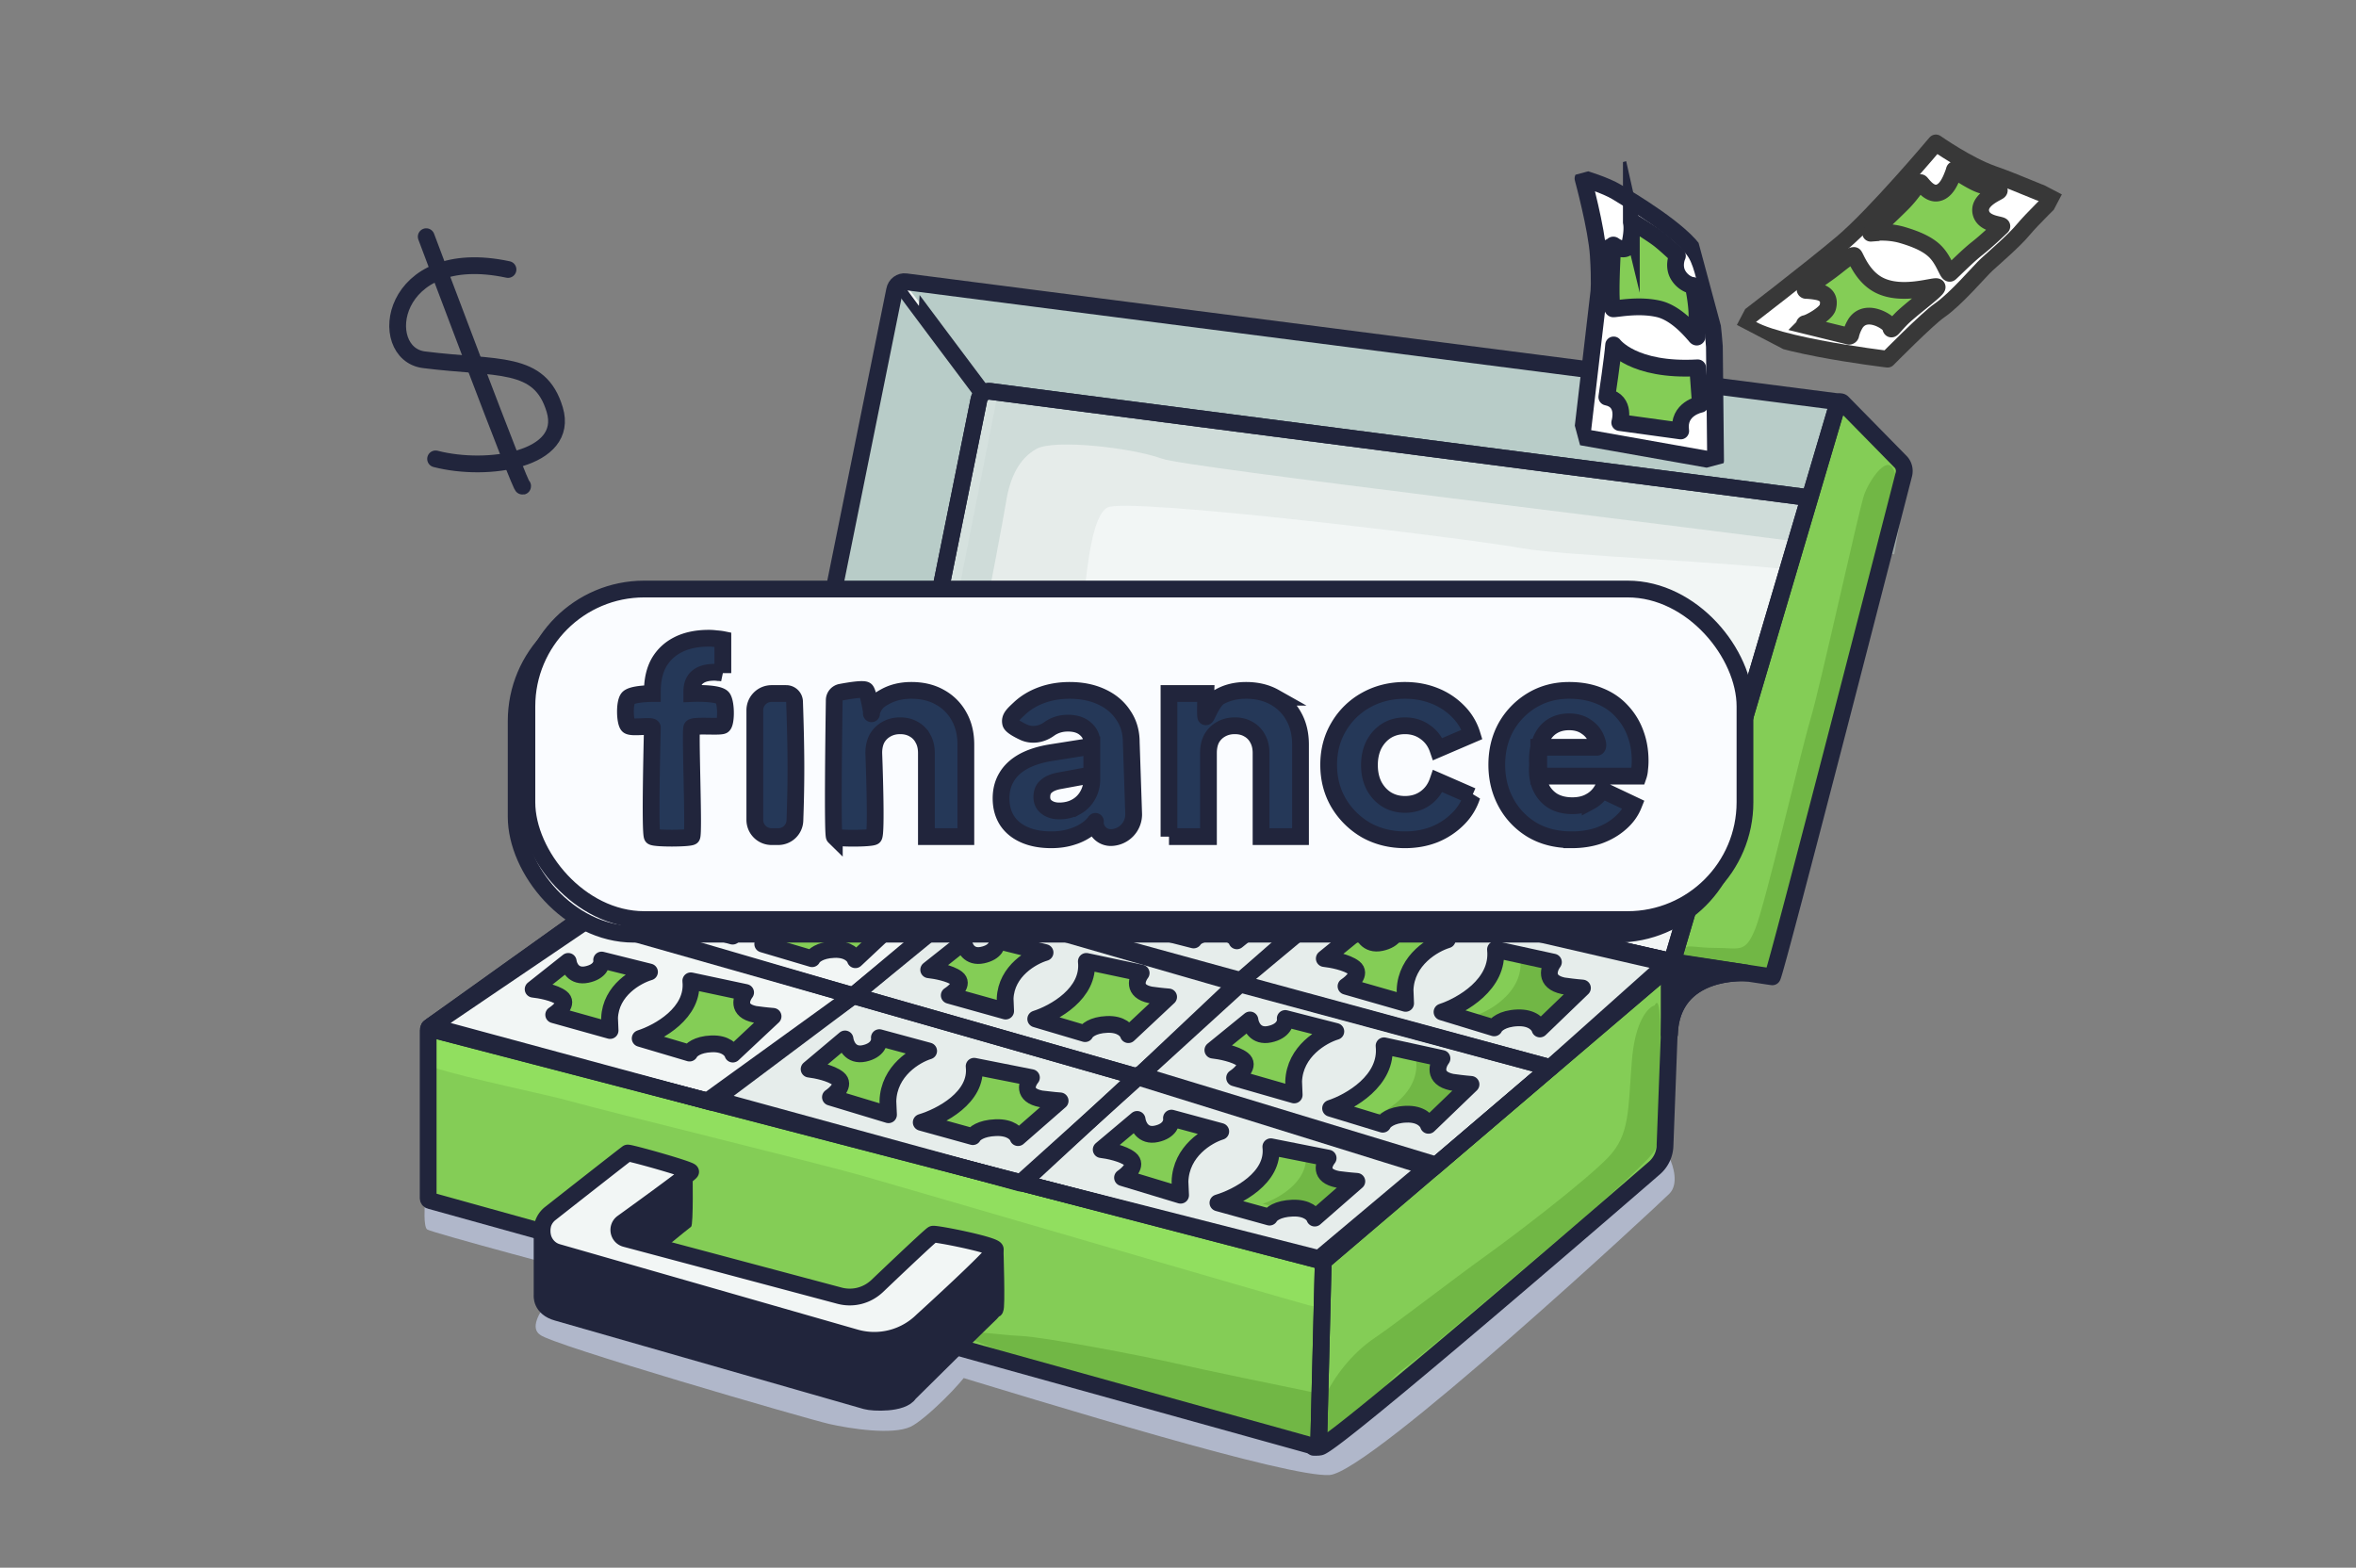 <svg width="281" height="187" fill="none" xmlns="http://www.w3.org/2000/svg"><rect width="100%" height="100%" fill="#808080" stroke="none"/><path d="M50.94 146.647c-.457-.365-.275-2.956-.275-2.956l19.737 5.322v3.06s-19.004-5.061-19.462-5.426ZM199.11 142.382c1.133-1.138.472-3.318 0-4.266l-41.942 34.838-44.066-12.655-3.045 2.589c15.539 4.74 43.667 13.385 48.528 13.053 4.861-.333 39.108-32.137 40.525-33.559Z" fill="#B0B7CA"/><path d="M64.41 159.208c-2.28-1.541 3.567-6.94 4.743-7.939l46.301 12.322c-.442 1.104-5.105 5.779-6.85 6.593-2.18 1.016-7.217.236-9.751-.342-2.535-.578-33.283-9.498-34.444-10.634Z" fill="#B0B7CA"/><path d="m167.26 45.351-.233 17.958 15.824 2.245M199.402 115.03l-41.576 35.431-106.611-27.756c-.058-.031-.087-.091-.029-.152l44.102-31.518 104.114 23.995Z" stroke="#21253C" stroke-width="2" stroke-miterlimit="10" stroke-linejoin="round"/><path d="m199.399 115.03-41.576 35.431-.552 22.084c0 .091.088.122.146.061l39.863-33.247a3.684 3.684 0 0 0 1.306-2.7l.813-21.629Z" fill="#84CD56"/><path d="M194.634 126.521c.378-4.808 1.971-6.402 2.72-6.599.919-1.978.621 6.278.621 9.164 0 2.887.067 6.806-.621 8.14-.688 1.334-8.851 8.421-9.186 8.671-.334.251-19.078 16.259-20.835 17.426-1.758 1.168-7.673 8.961-9.681 8.211-2.008-.751.751-8.211 6.334-11.963 2.354-1.582 9.362-7.009 13.147-9.719 3.784-2.711 12.061-9.073 14.663-11.784 2.602-2.71 2.365-5.538 2.838-11.547Z" fill="#71B745"/><path d="m157.273 172.393.551-21.932-106.552-27.756c-.117-.031-.204.06-.204.182v20.021c0 .151.087.273.233.303l105.71 29.395c.117.061.262-.061.262-.213Z" fill="#84CD56"/><path d="M140.195 162.624c3.301.759 12.732 2.706 17.034 3.584v5.377l-29.73-7.591c-3.739-1.23-11.427-3.879-12.273-4.638-1.059-.949 3.914-.106 6.559 0 2.645.105 14.284 2.319 18.41 3.268Z" fill="#71B745"/><path d="M68.201 131.397c-3.024-.861-12.224-2.69-16.545-4.089-.895-3.162.2-4.593 1.264-4.381 1.064.212 10.312 2.335 11.933 3.196 1.62.861 25.169 6.674 27.761 7.319 2.593.646 51.095 13.563 56.172 14.962 5.077 1.399 8.858 1.399 8.858 2.475 0 1.077 2.412 5.877-1.585 4.801-3.996-1.077-47.997-13.95-53.291-15.457-5.293-1.506-30.786-7.749-34.567-8.826Z" fill="#91DF5F"/><path d="M199.488 114.697 219.26 47.93 108.033 33.61c-.639-.09-1.22.364-1.336 1.002l-11.41 56.422 104.201 23.662Z" fill="#F2F6F5"/><path d="m116.922 47.03-9.106-12.65c-1.272-1.768-6.173 22.776-8.464 35.27h12.824l4.746-22.62Z" fill="#B8CCC8"/><path d="m117.768 46.499-9.619-12.367c-2.432-1.569 72.945 8.742 110.938 14.093l-3.368 10.712L117.768 46.5Z" fill="#B8CCC8"/><path opacity=".5" d="M132.065 60.542c-1.815 1.034-2.38 7.052-2.812 10.82h-15.071l4.699-23.738 98.694 12.918-2.43 7.59c-8.914-1.13-28.725-1.841-33.652-2.745-6.158-1.13-47.159-6.137-49.428-4.845Z" fill="#DAE3E1"/><path opacity=".5" d="M120 59.824c-.365 2.253-2.01 10.833-2.787 14.842h-5.402l5.402-27.875 109.473 15.02-.759 4.309c-27.812-3.756-84.394-10.344-87.312-11.404-3.648-1.326-12.84-2.349-14.968-1.189-2.127 1.16-3.191 3.48-3.647 6.297Z" fill="#B8CCC8"/><path d="m199.486 114.697 19.685-66.524a.347.347 0 0 1 .581-.152l6.91 7.038c.406.394.552 1 .406 1.547l-15.678 59.911-11.904-1.82Z" fill="#84CD56"/><path d="M204.641 113.067c-2.279 0-3.357-.398-3.607 0-.604.529 0 1.205 0 1.851 0 .646 8.396 1.468 9.381 1.585.788.094 1.721-2.251 2.089-3.436 4.148-16.358 12.594-49.569 13.194-51.54.749-2.466.824-4.483 0-5.752-.825-1.27-2.774 1.568-3.374 3.286-.599 1.718-5.247 22.932-6.372 26.667-1.124 3.735-5.394 22.052-6.594 25.04-1.199 2.988-1.869 2.299-4.717 2.299Z" fill="#71B745"/><path d="m199.4 114.696 16.374-55.331-97.639-12.68c-.668-.091-1.278.364-1.393 1.061l-9.349 46.261 92.007 20.689Z" stroke="#21253C" stroke-width="2" stroke-miterlimit="10" stroke-linejoin="round"/><path d="M208.284 116.062s-8.885-.697-9.175 7.311v-8.676l9.175 1.365Z" fill="#21253C" stroke="#21253C" stroke-width="2" stroke-miterlimit="10" stroke-linejoin="round"/><path d="m95.287 91.035-12.34 8.827 31.85 7.978 10.423-10.01-29.933-6.795Z" fill="#fff"/><path d="m83.09 99.984-13.442 9.404 32.112 9.374 13.036-10.921-31.705-7.857Z" fill="#F2F6F5"/><path d="m70.056 109.753-18.61 12.619c-.03 0-.03.061 0 .061l33.388 9.04 16.956-12.711-31.734-9.009Z" fill="#F2F6F5"/><path d="m101.76 118.761-16.955 12.256 36.872 10.101 14.052-12.649-33.969-9.708Z" fill="#E6EDEB"/><path d="m135.875 128.196-13.965 12.922 35.421 9.01 13.472-11.315-34.928-10.617Z" fill="#E6EDEB"/><path d="m115.03 107.902-13.268 10.859 33.969 9.708 12.223-11.528-32.924-9.039Z" fill="#E6EDEB"/><path d="m147.981 117.305-12.252 11.164 35.101 10.92 14.081-12.043-36.93-10.041ZM125.394 97.891l-10.597 9.951 32.808 9.464 12.948-11.345-35.159-8.07Z" fill="#E6EDEB"/><path d="m161.077 106.082-13.472 11.224 37.308 10.041 14.169-12.65-38.005-8.615Z" fill="#E6EDEB"/><path d="M107.363 33.732c-.029.03 9.793 13.114 9.793 13.114M199.402 115.03l-41.576 35.431-106.611-27.756c-.058-.031-.087-.091-.029-.152l44.102-31.518 104.114 23.995Z" stroke="#21253C" stroke-width="2" stroke-miterlimit="10" stroke-linejoin="round"/><path d="m199.399 115.03-41.576 35.431-.551 22.084c0 .091-1.429.121.145.061 1.574-.061 39.863-33.247 39.863-33.247a3.684 3.684 0 0 0 1.306-2.7l.813-21.629Z" stroke="#21253C" stroke-width="2" stroke-miterlimit="10" stroke-linejoin="round"/><path d="m157.273 172.393.551-21.932-106.552-27.756c-.117-.031-.204.06-.204.182v20.021c0 .151.087.273.233.303l105.71 29.395c.117.061.262-.061.262-.213ZM199.488 114.697 219.26 47.93 108.033 33.61c-.639-.09-1.22.364-1.336 1.002l-11.41 56.422 104.201 23.662Z" stroke="#21253C" stroke-width="2" stroke-miterlimit="10" stroke-linejoin="round"/><path d="m199.486 114.697 19.685-66.524a.347.347 0 0 1 .581-.152l6.91 7.038c.406.394.552 1 .406 1.547 0 0-15.392 59.933-15.678 59.911-.285-.021-11.904-1.82-11.904-1.82ZM199.399 114.696l16.375-55.331-97.639-12.68c-.668-.091-1.278.364-1.394 1.061l-9.313 46.037 91.971 20.913ZM208.284 116.062s-8.885-.697-9.175 7.311v-8.676l9.175 1.365ZM95.287 91.035l-12.34 8.827 31.85 7.978 10.423-10.01-29.933-6.795ZM83.09 99.984l-13.442 9.404 32.112 9.374 13.036-10.921-31.705-7.857Z" stroke="#21253C" stroke-width="2" stroke-miterlimit="10" stroke-linejoin="round"/><path d="m70.056 109.753-18.61 12.619c-.03 0-.03.061 0 .061l33.388 9.04 16.956-12.711-31.734-9.009Z" stroke="#21253C" stroke-width="2" stroke-miterlimit="10" stroke-linejoin="round"/><path d="m101.76 118.761-16.955 12.256 36.872 10.101 14.052-12.649-33.969-9.708Z" stroke="#21253C" stroke-width="2" stroke-miterlimit="10" stroke-linejoin="round"/><path d="m135.875 128.196-13.965 12.922 35.421 9.01 13.472-11.315-34.928-10.617Z" stroke="#21253C" stroke-width="2" stroke-miterlimit="10" stroke-linejoin="round"/><path d="m115.03 107.902-13.268 10.859 33.969 9.708 12.223-11.528-32.924-9.039Z" stroke="#21253C" stroke-width="2" stroke-miterlimit="10" stroke-linejoin="round"/><path d="m147.981 117.305-12.252 11.164 35.101 10.92 14.081-12.043-36.93-10.041ZM125.394 97.891l-10.597 9.951 32.808 9.464 12.948-11.345-35.159-8.07Z" stroke="#21253C" stroke-width="2" stroke-miterlimit="10" stroke-linejoin="round"/><path d="m161.077 106.082-13.472 11.224 37.308 10.041 14.169-12.65-38.005-8.615Z" stroke="#21253C" stroke-width="2" stroke-miterlimit="10" stroke-linejoin="round"/><path d="M64.656 146.324v8.161s-.199 1.522 1.82 2.075l38.495 11.032c.827.243 1.986.07 2.615-.553l11.154-10.79v-7.228l-10.128 7.574-7.878 1.003-36.078-11.274Z" fill="#21253C"/><path d="m71.838 147.775 10.768-8.004s.114 6.357-.176 6.552c-.291.195-5.296 4.322-5.296 4.322l-5.892-3.25" fill="#21253C"/><path d="m118.707 149.021-7.447-1.798-6.653 6.19c-1.225 1.141-2.88 1.556-4.468 1.141l-25.553-6.813c-.86-.242-1.06-1.383-.331-1.902l8.275-6.087-7.68-2.213-9.2 7.194c-1.689 1.314-1.16 4.046.827 4.634l38.627 10.513c.827.242 1.555.034 2.184-.588l11.419-10.271Z" fill="#F2F6F5"/><path d="M118.707 149.021c-.09-.522-7.148-1.921-7.447-1.798-.299.122-6.653 6.19-6.653 6.19-1.225 1.141-2.88 1.556-4.468 1.141l-25.553-6.813c-.86-.242-1.06-1.383-.331-1.902 0 0 8.078-5.816 8.118-6.067.04-.252-7.355-2.327-7.522-2.233-.168.095-9.202 7.194-9.202 7.194-1.688 1.314-1.158 4.046.828 4.634l35.581 10.202a8.148 8.148 0 0 0 7.944-2.041s8.796-7.985 8.705-8.507Z" stroke="#21253C" stroke-width="2" stroke-miterlimit="10" stroke-linejoin="round"/><path d="M64.656 146.324v8.161s-.199 1.522 1.82 2.075l36.807 10.548c.827.242 4.369.38 5.163-.899 0 0 10.001-9.919 10.234-10.035.234-.116 0-7.212 0-7.212" stroke="#21253C" stroke-width="2" stroke-miterlimit="10" stroke-linejoin="round"/><path d="M87.324 110.177c.13-3.319 3.229-5.046 4.762-5.495l-5.711-1.424c.073.438-.175 1.398-1.758 1.728-1.583.329-2.143-.907-2.225-1.566l-4.187 3.318c.78.078 2.543.393 3.367 1.022.824.629-.266 1.613-.915 2.025l6.728 1.88-.061-1.488ZM72.704 121.432c.13-3.318 3.23-5.046 4.763-5.495l-5.711-1.424c.073.439-.176 1.399-1.758 1.728-1.583.33-2.143-.907-2.226-1.566l-4.186 3.318c.779.079 2.543.394 3.367 1.023.824.629-.267 1.612-.915 2.025l6.728 1.88-.062-1.489ZM99.656 100.441c.112-2.488 2.78-3.783 4.1-4.12l-4.916-1.067c.063.33-.151 1.049-1.514 1.296-1.362.247-1.845-.68-1.916-1.174l-3.604 2.487c.67.059 2.19.295 2.899.766.709.472-.23 1.209-.787 1.518l5.79 1.409-.052-1.115ZM119.882 119.115c.13-3.318 3.229-5.046 4.763-5.495l-5.711-1.424c.073.439-.176 1.399-1.758 1.728-1.583.33-2.143-.907-2.226-1.566l-4.186 3.318c.779.079 2.543.393 3.367 1.023.823.629-.267 1.612-.915 2.025l6.727 1.879-.061-1.488ZM132.833 108.52c.13-2.857 3.226-4.344 4.759-4.731l-5.707-1.226c.073.378-.176 1.204-1.757 1.488-1.581.284-2.141-.781-2.224-1.348l-4.183 2.856c.778.068 2.541.339 3.364.88.823.542-.266 1.388-.914 1.744l6.723 1.618-.061-1.281ZM154.293 128.994c.138-3.601 3.413-5.476 5.033-5.963l-6.035-1.546c.078.476-.185 1.518-1.858 1.875-1.672.358-2.264-.984-2.351-1.699l-4.424 3.601c.823.085 2.687.427 3.558 1.109.87.683-.282 1.75-.967 2.198l7.109 2.04-.065-1.615ZM167.583 118.069c.137-3.602 3.412-5.476 5.032-5.964l-6.035-1.545c.078.476-.185 1.518-1.858 1.875-1.672.358-2.264-.984-2.351-1.699l-4.424 3.601c.823.085 2.687.427 3.558 1.109.87.683-.282 1.75-.967 2.198l7.109 2.04-.064-1.615ZM140.738 140.94c.112-3.627 3.287-5.497 4.861-5.979l-5.881-1.591c.078.481-.172 1.528-1.797 1.879-1.624.351-2.209-1.004-2.298-1.725l-4.283 3.602c.802.091 2.618.446 3.469 1.138.851.693-.264 1.761-.927 2.209l6.928 2.095-.072-1.628ZM105.9 131.341c.112-3.627 3.287-5.497 4.861-5.979l-5.881-1.591c.078.48-.172 1.528-1.796 1.879-1.625.351-2.21-1.004-2.299-1.725l-4.283 3.602c.802.091 2.618.445 3.469 1.138.851.693-.264 1.761-.927 2.209l6.928 2.094-.072-1.627ZM97.006 105.737c.423 3.826-3.847 6.175-6.036 6.872l5.89 1.748c.153-.338.89-1.03 2.616-1.1 1.726-.071 2.415.785 2.544 1.221l4.803-4.502c-.301-.034-.634-.034-2.171-.243-2.147-.443-1.631-1.922-1.105-2.606l-6.54-1.39ZM82.39 116.992c.422 3.826-3.849 6.176-6.037 6.872l5.89 1.749c.153-.338.89-1.031 2.616-1.101 1.726-.07 2.415.785 2.544 1.222l4.803-4.503c-.302-.034-.634-.034-2.172-.243-2.146-.442-1.63-1.921-1.104-2.605l-6.54-1.391ZM107.994 97.114c.364 2.868-3.312 4.629-5.196 5.151l5.071 1.311c.131-.253.765-.773 2.251-.825 1.486-.053 2.079.588 2.19.916l4.135-3.375c-.26-.026-.546-.026-1.869-.183-1.848-.331-1.404-1.44-.951-1.953l-5.631-1.042ZM129.567 114.675c.423 3.826-3.848 6.176-6.036 6.872l5.89 1.748c.153-.337.889-1.03 2.615-1.1 1.727-.071 2.416.785 2.544 1.221l4.803-4.502c-.301-.034-.633-.034-2.171-.243-2.146-.443-1.63-1.922-1.104-2.606l-6.541-1.39ZM142.51 104.699c.422 3.294-3.845 5.317-6.032 5.916l5.886 1.505c.153-.29.889-.887 2.613-.947 1.725-.061 2.414.676 2.543 1.052l4.799-3.876c-.301-.03-.633-.03-2.17-.21-2.144-.381-1.629-1.654-1.103-2.243l-6.536-1.197Z" fill="#84CD56" stroke="#21253C" stroke-width="2" stroke-miterlimit="10" stroke-linejoin="round"/><path d="M164.526 124.176c.447 4.152-4.066 6.702-6.378 7.458l6.225 1.897c.161-.366.939-1.118 2.763-1.194 1.824-.077 2.552.852 2.688 1.325l5.075-4.886c-.318-.037-.669-.037-2.294-.264-2.268-.48-1.723-2.085-1.167-2.827l-6.912-1.509ZM177.817 113.252c.447 4.152-4.066 6.702-6.378 7.458l6.225 1.897c.161-.366.939-1.118 2.763-1.194 1.824-.076 2.552.852 2.688 1.326l5.075-4.887c-.318-.037-.669-.037-2.294-.263-2.268-.481-1.723-2.086-1.167-2.828l-6.912-1.509ZM151.02 136.785c.442 3.726-4.022 6.014-6.309 6.693l6.157 1.702c.159-.329.929-1.003 2.733-1.072 1.805-.068 2.525.765 2.659 1.19l5.021-4.385c-.315-.033-.662-.033-2.27-.237-2.243-.431-1.704-1.871-1.154-2.537l-6.837-1.354Z" fill="#84CD56"/><path d="M168.909 126.534c.365 3.698-3.319 5.969-5.206 6.642l3.692-.306c.131-.326.025.068 1.514 0s1.498.602 1.609 1.024l4.823-4.097c-.259-.033-.294-.507-1.621-.709-1.851-.428-2.509-1.893-2.056-2.554h-2.755ZM181.339 114.442c.364 3.698-3.319 5.969-5.207 6.642l4.059 1.149c.132-.326 1.789-.455 3.278-.523 1.488-.068 1.289.102 1.4.523l3.717-4.175c-.26-.033.338-.074-.989-.276-1.851-.428-3.181-2.451-2.728-3.112l-3.53-.228ZM150.604 143.583c1.867-.605 5.511-2.642 5.15-5.961l2.107.698c-.449.593.042 1.551 1.873 1.935 1.312.181 2.096.658 2.353.687l-3.309 3.202a.22.22 0 0 1-.007-.127c-.104.045-.355.104-.91.127-1.473.061-2.101.662-2.231.955l-5.026-1.516Z" fill="#71B745"/><path d="M165.075 124.744c.447 4.153-4.066 6.702-6.378 7.458l6.224 1.897c.161-.366.94-1.118 2.764-1.194 1.824-.076 2.552.852 2.688 1.326l5.075-4.886c-.318-.037-.669-.037-2.294-.264-2.268-.481-1.723-2.085-1.167-2.828l-6.912-1.509ZM178.366 113.252c.447 4.152-4.066 6.702-6.378 7.458l6.224 1.897c.161-.366.94-1.118 2.764-1.194 1.824-.076 2.552.852 2.688 1.326l5.075-4.887c-.318-.037-.669-.037-2.294-.263-2.268-.481-1.723-2.086-1.167-2.828l-6.912-1.509ZM151.571 136.785c.442 3.726-4.022 6.014-6.309 6.693l6.157 1.702c.159-.329.929-1.003 2.733-1.072 1.804-.068 2.525.765 2.659 1.19l5.02-4.385c-.314-.033-.662-.033-2.269-.237-2.243-.431-1.704-1.871-1.154-2.537l-6.837-1.354Z" stroke="#21253C" stroke-width="2" stroke-miterlimit="10" stroke-linejoin="round"/><path d="M116.182 127.184c.442 3.726-4.022 6.015-6.309 6.693l6.157 1.703c.16-.329.929-1.004 2.733-1.072 1.805-.069 2.525.765 2.659 1.19l5.021-4.386c-.315-.033-.662-.033-2.27-.236-2.243-.431-1.704-1.872-1.154-2.538l-6.837-1.354Z" fill="#84CD56" stroke="#21253C" stroke-width="2" stroke-miterlimit="10" stroke-linejoin="round"/><g clip-path="url(#a)" stroke="#21253C" stroke-width="2" stroke-miterlimit="10"><path d="M204.476 41.344s-.565-8.367-2.186-11.083c-1.62-2.716-7.999-6.464-9.406-7.326-1.406-.863-4.08-1.648-4.08-1.648s1.618 5.925 1.825 9.172c.208 3.247.062 4.4.062 4.4l-2.014 17.272 15.942 2.826-.143-13.613Z" fill="#fff" stroke-linejoin="round"/><path d="M194.57 26.517a.07.07 0 0 1 .002-.038.073.073 0 0 1 .023-.03.067.067 0 0 1 .073-.004c.553.34 2.5 1.546 3.243 2.134.786.615 1.92 1.688 2.128 1.888a.06.06 0 0 1 .022.034.062.062 0 0 1-.002.04c-.133.278-.462 1.34.099 2.272.602 1.019 1.623 1.27 1.727 1.234.103-.035.434 1.871.498 3.062.045.86 0 2.506.034 2.926.034.42-.272-.06-.272-.06-.046.04-1.987-2.605-4.356-3.137-2.369-.532-4.831 0-5.368 0-.536-.001-.069-7.534-.069-7.534a.062.062 0 0 1 .007-.038.072.072 0 0 1 .027-.028.073.073 0 0 1 .038-.009c.013 0 .026.005.036.012.397.283 1.676 1.054 1.995-.446.259-1.293.18-1.989.115-2.278Z" fill="#84CD56"/><path d="M192.458 41.144s2.294 3.17 10.029 2.731l.32 4.349s-2.74.515-2.35 3.182l-7.272-1.001s.814-2.565-1.54-3.044c0 0 .702-4.688.813-6.217Z" fill="#84CD56" stroke-linejoin="round"/></g><g clip-path="url(#b)" stroke="#383838" stroke-width="2" stroke-miterlimit="10"><path d="M207.899 38.323s7.824-5.993 11.79-9.33c3.967-3.337 11.2-11.944 11.2-11.944s3.763 2.65 6.814 3.72c3.051 1.07 5.552 2.277 6.283 2.422l1.165.228s-2.825 2.748-3.867 4.007c-1.042 1.26-3.409 3.297-4.302 4.113-.893.816-3.651 4.112-5.66 5.494-1.438.983-6.192 5.807-6.192 5.807s-16.18-1.907-17.231-4.517Z" fill="#fff" stroke-linejoin="round"/><path d="M223.161 27.816s2.165-1.992 3.689-3.515c1.401-1.395 2.016-2.724 2.252-2.493.235.232 1.022 1.422 2.042 1.199 1.019-.223 1.528-1.552 1.812-2.293.283-.74-.029-.477.614-.106.642.371 2.151 1.4 3.137 1.558.987.158 2.11.39 1.639.676-.472.287-2.475 1.143-2.066 2.601.408 1.459 2.776 1.29 2.453 1.595-.322.304-1.755 1.686-2.906 2.59-1.152.905-2.612 2.397-3.227 2.95-.272.241-.626-1.253-1.564-2.335-.771-.91-2.08-1.606-4.151-2.212-2.071-.607-4.097-.186-3.724-.215ZM215.411 34.64a.119.119 0 0 1-.115-.154.124.124 0 0 1 .043-.06c.575-.366 1.358-.927 2.692-1.881 1.431-1.02 2.454-2.064 3.101-2.072.148 0 .878 2.439 2.949 3.519 2.849 1.486 6.922-.105 6.961.25.04.355-3.209 2.679-4.349 3.863-1.139 1.183-1.104 1.388-1.22.87-.116-.517-2.842-2.295-4.135-.448a4.68 4.68 0 0 0-.605 1.443.224.224 0 0 1-.143.129.228.228 0 0 1-.191-.025l-5.136-1.262a.116.116 0 0 1-.047-.051.112.112 0 0 1 .024-.13.115.115 0 0 1 .062-.03c.462-.06 2.441-1.138 2.686-1.922.315-1.142-.285-1.705-1.208-1.883a8.97 8.97 0 0 0-1.369-.157Z" fill="#84CD56"/></g><rect x="61.563" y="72.003" width="145.282" height="39.429" rx="14" fill="#FAFCFF" stroke="#21253C" stroke-width="2"/><rect x="62.842" y="70.26" width="145.282" height="39.429" rx="14" fill="#FAFCFF" stroke="#21253C" stroke-width="2"/><path d="M187.463 100.17c-1.82 0-3.399-.396-4.737-1.188a8.44 8.44 0 0 1-3.106-3.251c-.732-1.355-1.099-2.855-1.099-4.502 0-1.709.377-3.23 1.13-4.564a8.665 8.665 0 0 1 3.106-3.157c1.297-.771 2.761-1.157 4.392-1.157 1.36 0 2.562.219 3.608.657 1.046.416 1.924 1.01 2.635 1.782a7.736 7.736 0 0 1 1.663 2.688c.377 1 .565 2.094.565 3.282 0 .334-.021.667-.063 1a2.944 2.944 0 0 1-.157.813h-11.875v-3.439h6.95s.23-.062 0-.75c-.23-.708-.638-1.26-1.224-1.656-.565-.417-1.265-.626-2.102-.626-.816 0-1.516.198-2.102.594-.585.396-1.025.98-1.318 1.751-.292.771-.407 1.709-.345 2.814-.083.958.032 1.802.345 2.532.314.73.795 1.302 1.444 1.72.648.395 1.432.593 2.353.593.836 0 1.547-.167 2.133-.5a3.58 3.58 0 0 0 1.412-1.376l3.765 1.782c-.335.834-.868 1.563-1.6 2.189-.712.625-1.559 1.115-2.542 1.469-.983.333-2.06.5-3.231.5ZM167.569 100.17c-1.715 0-3.263-.386-4.643-1.157a9.098 9.098 0 0 1-3.263-3.22c-.795-1.354-1.192-2.876-1.192-4.564 0-1.688.397-3.199 1.192-4.533a8.546 8.546 0 0 1 3.263-3.188c1.38-.771 2.928-1.157 4.643-1.157 1.276 0 2.458.219 3.545.657a8.039 8.039 0 0 1 2.792 1.844 6.629 6.629 0 0 1 1.663 2.751l-4.078 1.75c-.293-.854-.795-1.531-1.506-2.031-.69-.5-1.496-.75-2.416-.75-.816 0-1.548.197-2.196.593-.628.396-1.13.949-1.506 1.657-.356.709-.533 1.522-.533 2.439s.177 1.73.533 2.438c.376.709.878 1.26 1.506 1.657.648.396 1.38.594 2.196.594.941 0 1.757-.25 2.447-.75.69-.5 1.182-1.178 1.475-2.032l4.078 1.781a6.667 6.667 0 0 1-1.631 2.689 8.439 8.439 0 0 1-2.792 1.875c-1.088.438-2.28.657-3.577.657ZM139.426 99.795V82.726h4.392s-.096 2.715 0 2.775c.096.06.784-1.92 1.663-2.4.899-.5 1.945-.75 3.137-.75 1.297 0 2.426.271 3.389.813a5.736 5.736 0 0 1 2.29 2.282c.544.959.815 2.084.815 3.376v10.973h-4.706v-9.972c0-.667-.135-1.24-.407-1.72a2.714 2.714 0 0 0-1.098-1.125c-.461-.271-1.004-.407-1.632-.407-.606 0-1.15.136-1.631.407-.481.27-.858.646-1.13 1.125-.251.48-.376 1.053-.376 1.72v9.972h-4.706ZM125.389 100.17c-1.234 0-2.301-.198-3.2-.594-.9-.396-1.59-.959-2.071-1.688-.481-.75-.722-1.636-.722-2.657 0-.959.22-1.803.659-2.532.44-.75 1.109-1.376 2.008-1.876.921-.5 2.06-.855 3.42-1.063l4.737-.75v3.408l-3.89.718c-.669.125-1.182.344-1.537.657-.356.291-.534.719-.534 1.281 0 .522.199.928.596 1.22.398.291.889.437 1.475.437.774 0 1.454-.166 2.039-.5a3.47 3.47 0 0 0 1.349-1.344c.335-.584.502-1.22.502-1.907v-4.44c0-.645-.261-1.187-.784-1.625-.502-.437-1.192-.656-2.071-.656-.836 0-1.579.229-2.227.688-.893.652-2.062.858-3.062.386-.738-.348-1.462-.762-1.536-1.074-.156-.657.321-1.063 1.053-1.75.732-.689 1.61-1.22 2.635-1.595 1.025-.375 2.144-.563 3.357-.563 1.443 0 2.719.26 3.827.782 1.109.52 1.967 1.25 2.573 2.188.628.917.941 1.99.941 3.22l.286 8.506a2.77 2.77 0 0 1-2.655 2.86 1.846 1.846 0 0 1-1.922-1.845v-.035c.075-.202-.091.205-.697.705a6.149 6.149 0 0 1-2.039 1.063c-.753.25-1.59.375-2.51.375ZM99.51 99.795c-.23-.226-.06-12.954-.011-16.28a.969.969 0 0 1 .789-.945c1.041-.196 2.784-.48 2.997-.22.306.376.713 2.802.662 2.79-.051-.01 0-.218 0-.218.397-1.02.74-1.341 1.618-1.82.9-.501 1.946-.751 3.138-.751 1.297 0 2.426.27 3.388.813a5.73 5.73 0 0 1 2.29 2.282c.544.959.816 2.084.816 3.376v10.973h-4.706v-9.973c0-.666-.136-1.24-.408-1.719a2.715 2.715 0 0 0-1.098-1.125c-.46-.271-1.004-.407-1.631-.407-.607 0-1.151.136-1.632.407-.481.27-.857.646-1.129 1.125-.251.48-.377 1.053-.377 1.72 0 0 .377 9.726 0 9.972-.376.245-4.44.259-4.706 0ZM92.027 99.794a2 2 0 0 1-2-2V84.726a2 2 0 0 1 2-2h1.742a1 1 0 0 1 .998.966c.2 5.855.215 9.349.042 14.185a1.992 1.992 0 0 1-1.993 1.917h-.789ZM77.807 99.794c-.335-.253 0-12.654 0-13.004 0-.35-2.489.137-2.886-.25-.397-.388-.469-2.715 0-3.265.47-.55 2.886-.55 2.886-.55v-.25c0-1.354.262-2.5.785-3.438.543-.938 1.317-1.657 2.321-2.157 1.004-.5 2.217-.75 3.64-.75.272 0 .564.02.878.062.314.02.575.052.785.094v4.001a2.918 2.918 0 0 0-.565-.062 3.35 3.35 0 0 0-.47-.032c-.88 0-1.549.198-2.009.594-.439.375-.659.938-.659 1.688v.25s3.272-.15 3.703.55c.43.7.399 3.04 0 3.264-.4.226-3.474-.1-3.703.25-.229.35.299 12.77 0 13.005-.298.235-4.37.253-4.706 0Z" fill="#253858" stroke="#21253C" stroke-width="2" stroke-linecap="round"/><path d="M60.59 32.145C46.396 29.117 44.765 42.18 50.57 42.913c8.802 1.109 13.82 0 15.595 5.962 1.775 5.963-7.994 7.465-14.213 5.861" stroke="#21253C" stroke-width="2" stroke-linecap="round"/><path d="M50.836 28.232s11.55 30.798 11.5 29.745" stroke="#21253C" stroke-width="2" stroke-linecap="round"/><defs><clipPath id="a"><path fill="#fff" transform="rotate(-14.965 177.225 -675) skewX(.103)" d="M0 0h19.922v37.798H0z"/></clipPath><clipPath id="b"><path fill="#fff" transform="rotate(27.542 89.18 458.084) skewX(-.198)" d="M0 0h27.058v31.725H0z"/></clipPath></defs></svg>
